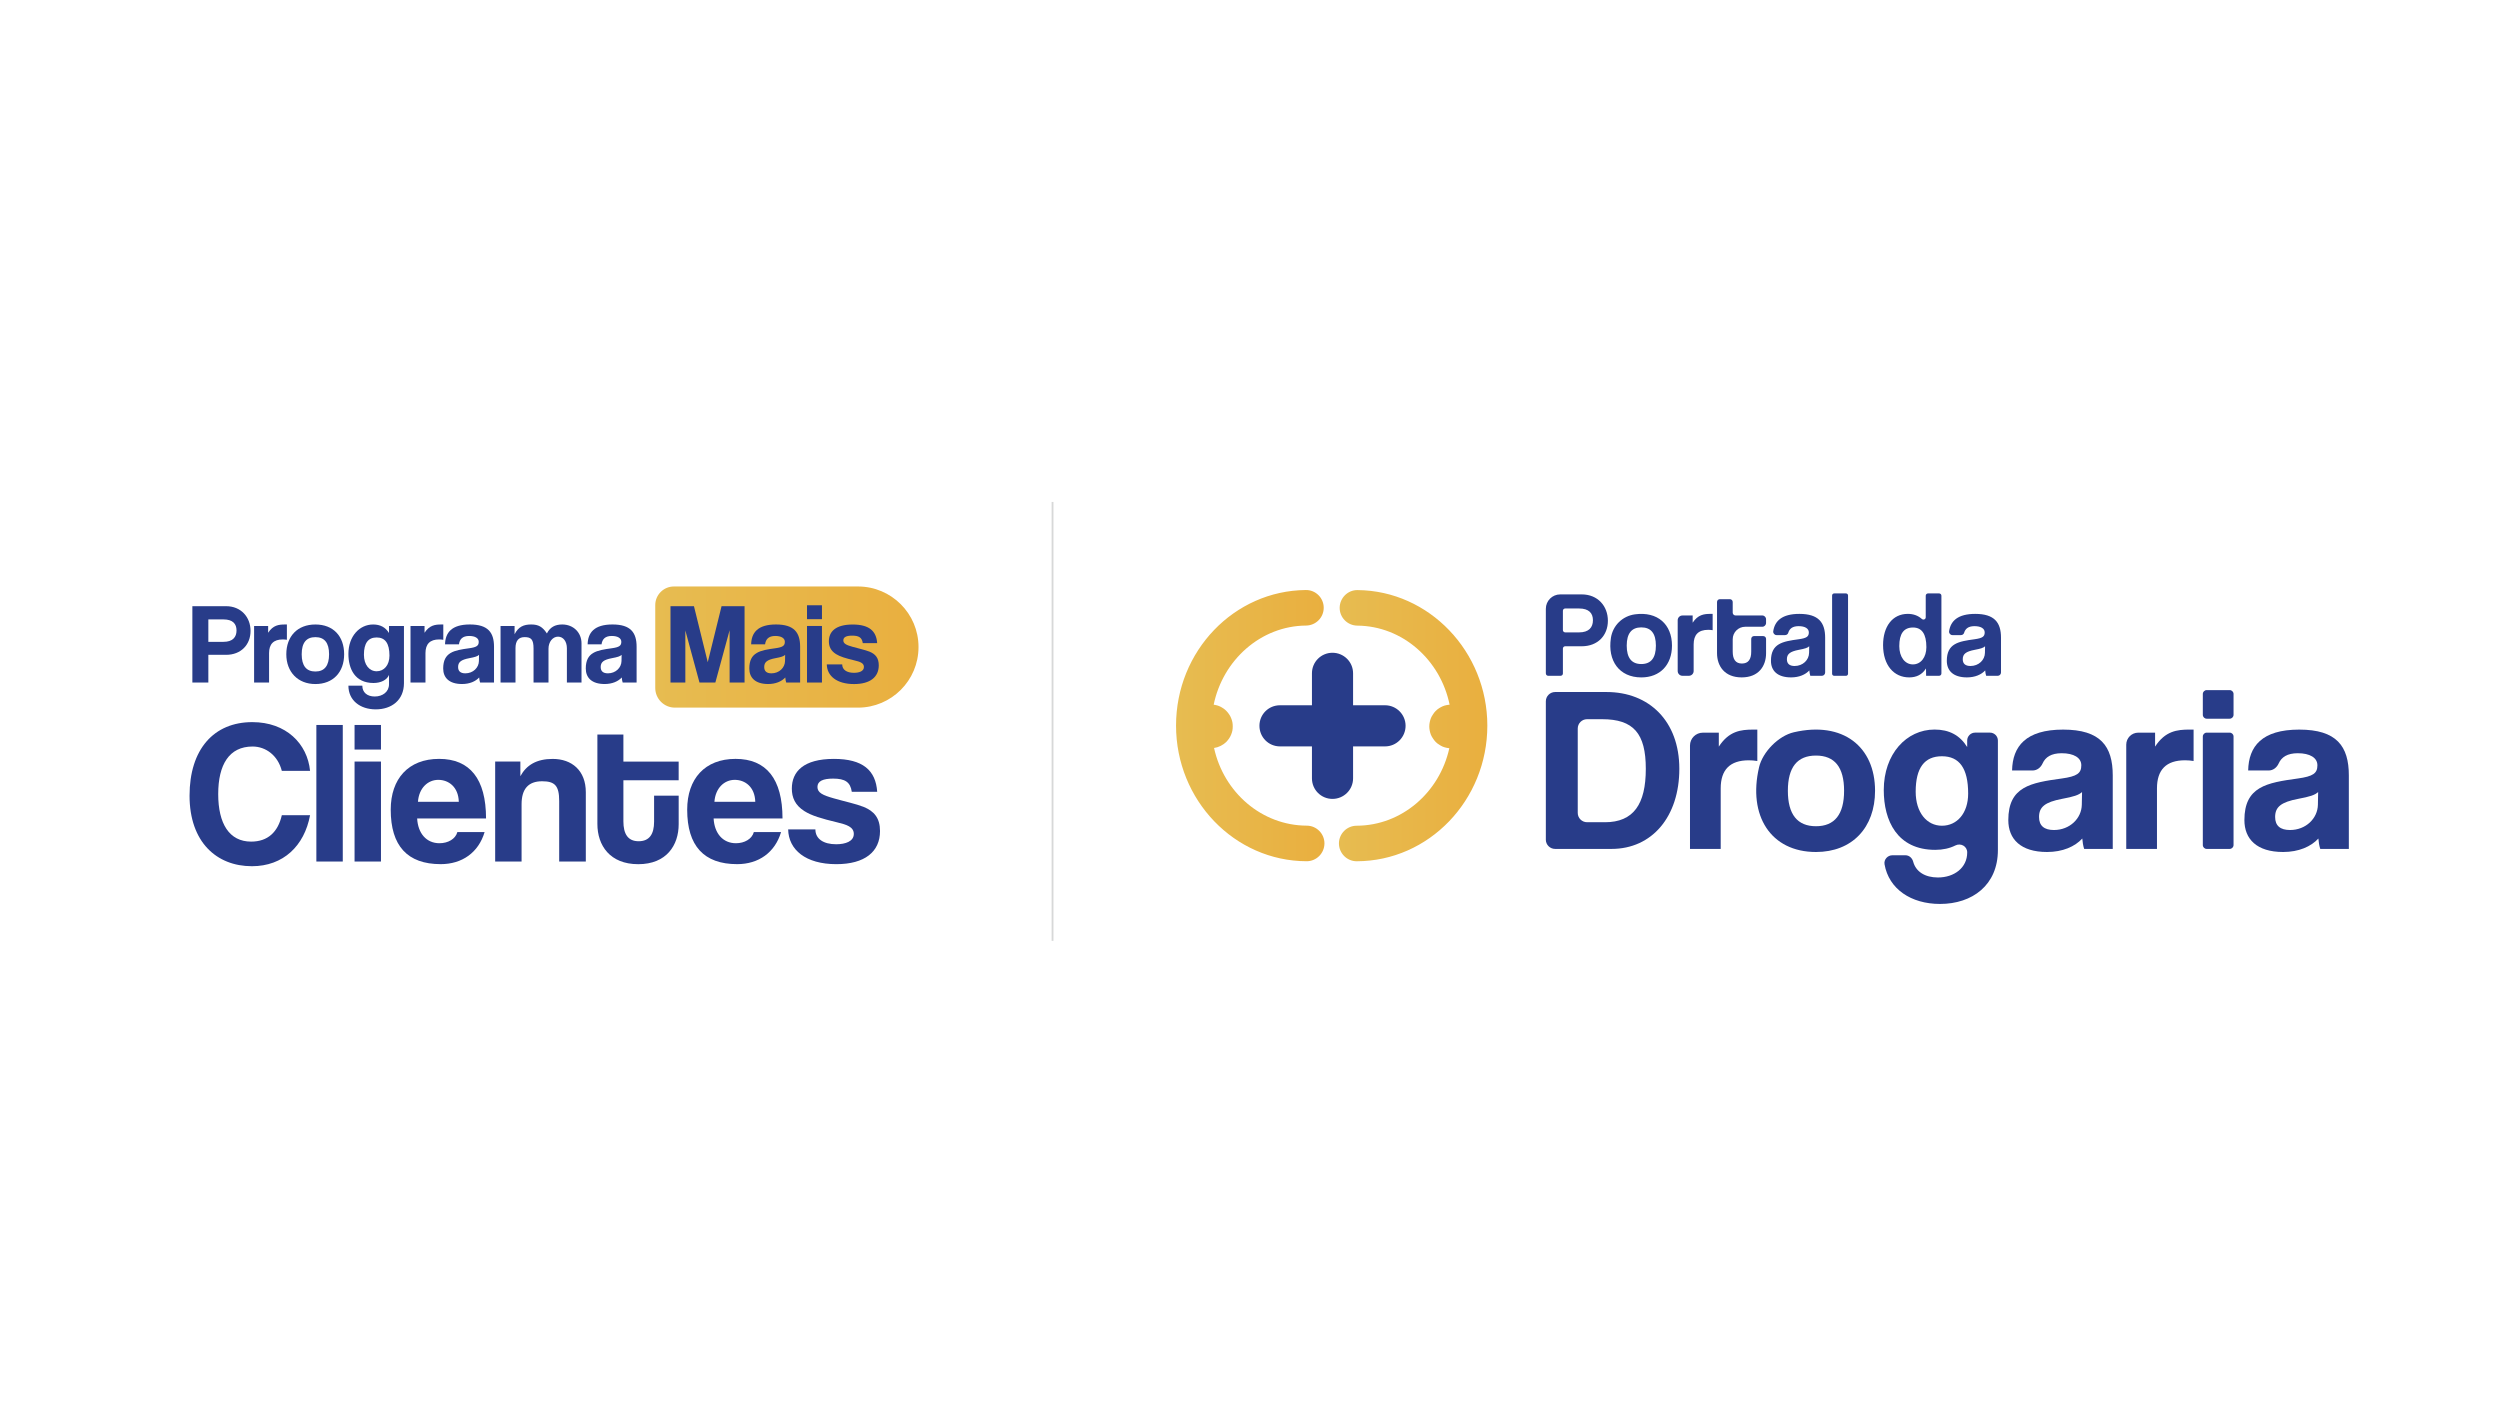 <?xml version="1.0" encoding="UTF-8"?><svg id="Camada_1" xmlns="http://www.w3.org/2000/svg" xmlns:xlink="http://www.w3.org/1999/xlink" viewBox="0 0 1366 768"><defs><style>.cls-1{fill:#283c89;}.cls-2{fill:url(#Gradiente_sem_nome_15);}.cls-3{fill:url(#Gradiente_sem_nome_15-2);}.cls-4{fill:url(#Gradiente_sem_nome_15-3);}.cls-5{fill:none;stroke:#d7d8d8;stroke-miterlimit:10;}</style><linearGradient id="Gradiente_sem_nome_15" x1="642.58" y1="396.49" x2="723.68" y2="396.49" gradientTransform="matrix(1, 0, 0, 1, 0, 0)" gradientUnits="userSpaceOnUse"><stop offset="0" stop-color="#e7bc51"/><stop offset="1" stop-color="#e9af3f"/></linearGradient><linearGradient id="Gradiente_sem_nome_15-2" x1="731.59" x2="812.68" xlink:href="#Gradiente_sem_nome_15"/><linearGradient id="Gradiente_sem_nome_15-3" x1="358.04" y1="353.55" x2="501.88" y2="353.55" xlink:href="#Gradiente_sem_nome_15"/></defs><path class="cls-1" d="M768.01,396.57c0,6.23-5.03,11.26-11.21,11.26h-17.48v17.48c0,6.18-5.03,11.21-11.26,11.21s-11.21-5.03-11.21-11.21v-17.48h-17.48c-6.23,0-11.21-5.03-11.21-11.26s4.98-11.21,11.21-11.21h17.48v-17.48c0-6.23,5.03-11.21,11.21-11.21s11.26,4.98,11.26,11.21v17.48h17.48c6.18,0,11.21,5.03,11.21,11.21Z"/><path class="cls-2" d="M723.68,460.87c-.05,5.38-4.38,9.71-9.71,9.71h-.05c-39.35-.1-71.33-33.32-71.33-74.12s31.78-73.72,70.88-74.07c5.33-.1,9.76,4.23,9.81,9.61,.05,5.38-4.28,9.76-9.66,9.81-24.71,.2-45.43,18.78-50.46,43.24,2.59,.3,5.03,1.49,6.92,3.39,.55,.55,1.05,1.2,1.49,1.84,.45,.6,.8,1.35,1.1,2.04,.3,.75,.55,1.49,.7,2.24,.15,.75,.2,1.54,.2,2.34s-.05,1.54-.2,2.34c-.15,.75-.4,1.49-.7,2.24-.3,.7-.65,1.39-1.1,2.04-.45,.65-.95,1.25-1.49,1.84-1.84,1.79-4.23,2.99-6.72,3.34,5.28,24.21,26,42.34,50.61,42.44,5.38,0,9.71,4.38,9.71,9.71Z"/><path class="cls-3" d="M812.68,396.47c0,40.8-31.98,74.02-71.33,74.12h-.05c-5.33,0-9.66-4.33-9.71-9.71,0-5.33,4.33-9.71,9.71-9.71,24.61-.1,45.28-18.18,50.61-42.34-.45-.05-.9-.1-1.34-.2-.8-.15-1.54-.4-2.24-.65-.7-.3-1.39-.7-2.04-1.15-.7-.4-1.3-.9-1.84-1.44-.55-.6-1.05-1.2-1.44-1.84-.45-.65-.85-1.34-1.15-2.04-.3-.75-.5-1.49-.65-2.24-.15-.8-.25-1.54-.25-2.34s.1-1.59,.25-2.34c.15-.75,.35-1.49,.65-2.24,.3-.7,.7-1.44,1.15-2.04,.4-.65,.9-1.3,1.44-1.84,.55-.55,1.15-1.05,1.84-1.49,.65-.4,1.34-.8,2.04-1.1,.7-.3,1.44-.5,2.24-.65,.5-.1,1-.15,1.49-.2-4.98-24.41-25.7-42.99-50.41-43.19-5.38-.05-9.71-4.43-9.66-9.81,.1-5.38,4.48-9.71,9.81-9.61,39.1,.35,70.88,33.62,70.88,74.07Z"/><g><path class="cls-1" d="M844.65,368.01v-35.38c0-4.34,3.52-7.85,7.85-7.85h11.78c8.71,0,14.27,6.36,14.27,14.4s-5.56,13.94-14.27,13.94h-9.07c-.69,0-1.24,.56-1.24,1.24v13.65c0,.69-.56,1.24-1.24,1.24h-6.82c-.69,0-1.24-.56-1.24-1.24Zm18.16-22.47c5.36,0,7.57-2.75,7.57-6.63s-2.21-6.43-7.57-6.43h-7.6c-.69,0-1.24,.56-1.24,1.24v10.57c0,.69,.56,1.24,1.24,1.24h7.6Z"/><path class="cls-1" d="M880.19,348.61c1.04-6.85,6.31-12.01,13.18-12.94,12.31-1.66,20.2,5.47,20.2,17.11,0,10.46-6.5,17.36-16.75,17.36-12.04,0-18.52-9.08-16.62-21.53Zm24.59,4.17c0-6.69-2.68-9.98-7.97-9.98s-7.97,3.29-7.97,9.98,2.68,10.05,7.97,10.05,7.97-3.35,7.97-10.05Z"/><path class="cls-1" d="M916.69,366.66v-27.76c0-1.43,1.16-2.6,2.6-2.6h5.58v3.95c2.88-4.42,6.23-4.83,9.78-4.83h1.14v8.92c-.8-.14-1.61-.21-2.41-.21-5.36,0-7.97,2.68-7.97,7.97v14.55c0,1.43-1.16,2.6-2.6,2.6h-3.52c-1.43,0-2.6-1.16-2.6-2.6Z"/><path class="cls-1" d="M958.42,347.56h5.02c.85,0,1.54,.69,1.54,1.54v7.83c0,6.97-4.02,13.2-13.33,13.2s-13.47-6.17-13.47-13.27v-27.93c0-.85,.69-1.54,1.54-1.54h5.49c.85,0,1.54,.69,1.54,1.54v5.82c0,.85,.69,1.54,1.54,1.54h14.61c1.14,0,2.07,.93,2.07,2.07v2.03c0,1.14-.93,2.07-2.07,2.07h-9.33c-3.77,0-6.82,3.05-6.82,6.82v6.71c0,4.15,1.48,6.56,5.02,6.56s5.09-2.34,5.09-6.43v-7.03c0-.85,.69-1.54,1.54-1.54Z"/><path class="cls-1" d="M989.15,369.26c-.27-.81-.47-1.94-.53-2.95-2.08,2.28-5.56,3.82-9.98,3.82-7.5,0-10.99-3.69-10.99-9.05,0-9.51,6.36-10.58,15.14-11.79,4.36-.6,5.56-1.47,5.56-3.75,0-2.14-2.14-3.41-5.56-3.41s-5.04,1.42-5.7,3.67c-.22,.74-.94,1.22-1.71,1.22h-4.67c-1.13,0-1.98-1.02-1.81-2.14,.85-5.66,4.86-9.45,14.29-9.45,10.45,0,14.07,4.69,14.07,13v19.02c0,1-.81,1.82-1.82,1.82h-6.29Zm-.6-16.14c-.87,.87-2.41,1.34-5.62,1.94-4.96,.94-6.57,2.35-6.57,5.16,0,2.47,1.47,3.68,4.22,3.68,4.49,0,7.84-3.28,7.9-7.17l.07-3.61Z"/><path class="cls-1" d="M1001.06,368.14v-42.77c0-.62,.5-1.12,1.12-1.12h6.47c.62,0,1.12,.5,1.12,1.12v42.77c0,.62-.5,1.12-1.12,1.12h-6.47c-.62,0-1.12-.5-1.12-1.12Z"/><path class="cls-1" d="M1052.43,369.26l-.07-4.02c-2.08,3.35-5.16,4.89-9.18,4.89-8.3,0-14.27-6.57-14.27-17.69,0-9.98,5.03-17.02,13.53-17.02,3,0,5.53,.9,7.65,2.76,.84,.74,2.13,.22,2.13-.89v-11.79c0-.7,.56-1.26,1.26-1.26h6.05c.7,0,1.26,.56,1.26,1.26v42.49c0,.7-.56,1.26-1.26,1.26h-7.11Zm.14-15.68c0-7.17-2.48-10.71-7.3-10.71-5.09,0-7.5,3.41-7.5,10.18,0,5.89,3.08,9.98,7.43,9.98s7.37-3.89,7.37-9.45Z"/><path class="cls-1" d="M1085.24,369.26c-.27-.81-.47-1.94-.53-2.95-2.08,2.28-5.56,3.82-9.98,3.82-7.5,0-10.99-3.69-10.99-9.05,0-9.51,6.36-10.58,15.14-11.79,4.35-.6,5.56-1.47,5.56-3.75,0-2.14-2.14-3.41-5.56-3.41s-5.04,1.42-5.7,3.67c-.22,.74-.94,1.22-1.71,1.22h-4.67c-1.13,0-1.98-1.02-1.81-2.14,.85-5.66,4.86-9.45,14.29-9.45,10.45,0,14.07,4.69,14.07,13v19.02c0,1-.81,1.82-1.82,1.82h-6.29Zm-.6-16.14c-.87,.87-2.41,1.34-5.62,1.94-4.96,.94-6.57,2.35-6.57,5.16,0,2.47,1.47,3.68,4.22,3.68,4.49,0,7.84-3.28,7.9-7.17l.07-3.61Z"/></g><g><path class="cls-1" d="M844.65,458.77v-75.57c0-2.81,2.28-5.08,5.08-5.08h28.1c23.24,0,39.76,15.88,39.76,41.96s-14.85,43.77-37.05,43.77h-30.82c-2.81,0-5.08-2.28-5.08-5.08Zm32.28-9.5c15.62,0,22.34-9.82,22.34-29.18s-6.72-27.12-23.89-27.12h-8.22c-2.81,0-5.08,2.28-5.08,5.08v46.13c0,2.81,2.28,5.08,5.08,5.08h9.76Z"/><path class="cls-1" d="M923.41,463.85v-56.49c0-3.88,3.15-7.03,7.03-7.03h8.72v7.62c5.55-8.52,12-9.3,18.85-9.3h2.19v17.17c-1.55-.26-3.1-.39-4.65-.39-10.33,0-15.36,5.16-15.36,15.36v33.06h-16.79Z"/><path class="cls-1" d="M961.14,419.25c1.96-8.38,10.62-17.2,19-19.14,26.84-6.21,44.39,7.86,44.39,31.97,0,20.15-12.53,33.45-32.28,33.45-24.73,0-37.28-19.87-31.1-46.28Zm46.47,12.83c0-12.91-5.16-19.24-15.36-19.24s-15.36,6.33-15.36,19.24,5.17,19.37,15.36,19.37,15.36-6.46,15.36-19.37Z"/><path class="cls-1" d="M1074.88,465.73c0-3.33-3.52-5.27-6.49-3.76-3.04,1.55-6.81,2.39-10.95,2.39-20.91,0-28.15-16.01-28.15-32.67,0-19.76,12.4-33.06,27.76-33.06,8,0,13.82,3.1,17.82,9.55v-3.54c0-2.39,1.94-4.33,4.33-4.33h8.12c2.39,0,4.33,1.94,4.33,4.33v59.84c0,19.11-13.94,29.44-31.63,29.44-15.84,0-27.96-8.18-30.31-21.67-.45-2.59,1.68-4.93,4.3-4.93h7.1c2.07,0,3.71,1.5,4.25,3.5,1.46,5.49,6.49,8.64,13.51,8.64,8.91,0,16.01-5.29,16.01-13.68v-.06Zm.52-32.1c0-13.82-4.78-20.41-14.33-20.41s-14.34,6.33-14.34,19.37c0,11.37,6.07,18.59,14.34,18.59s14.33-6.84,14.33-17.56Z"/><path class="cls-1" d="M1138.79,463.85c-.52-1.55-.9-3.75-1.03-5.68-4.01,4.39-10.72,7.36-19.25,7.36-14.46,0-21.17-7.1-21.17-17.43,0-18.34,12.26-20.4,29.18-22.73,8.39-1.16,10.71-2.84,10.71-7.23,0-4.13-4.13-6.58-10.71-6.58-5.71,0-8.89,2.11-10.44,5.56-1.01,2.24-3.01,3.87-5.47,3.87h-11.21c.26-13.17,7.49-22.34,27.89-22.34s27.12,9.04,27.12,25.05v40.16h-15.62Zm-1.16-31.11c-1.68,1.67-4.65,2.58-10.85,3.74-9.55,1.81-12.65,4.52-12.65,9.94,0,4.78,2.84,7.1,8.13,7.1,8.65,0,15.11-6.32,15.24-13.82l.13-6.97Z"/><path class="cls-1" d="M1161.78,463.85v-56.97c0-3.62,2.94-6.56,6.56-6.56h9.2v7.62c5.55-8.52,12-9.3,18.85-9.3h2.19v17.17c-1.55-.26-3.1-.39-4.65-.39-10.33,0-15.36,5.16-15.36,15.36v33.06h-16.79Z"/><path class="cls-1" d="M1203.62,390.58v-11.39c0-1.17,.95-2.12,2.12-2.12h12.55c1.17,0,2.12,.95,2.12,2.12v11.39c0,1.17-.95,2.12-2.12,2.12h-12.55c-1.17,0-2.12-.95-2.12-2.12Zm0,71.15v-59.29c0-1.17,.95-2.12,2.12-2.12h12.55c1.17,0,2.12,.95,2.12,2.12v59.29c0,1.17-.95,2.12-2.12,2.12h-12.55c-1.17,0-2.12-.95-2.12-2.12Z"/><path class="cls-1" d="M1267.79,463.85c-.52-1.55-.9-3.75-1.03-5.68-4.01,4.39-10.72,7.36-19.25,7.36-14.46,0-21.17-7.1-21.17-17.43,0-18.34,12.26-20.4,29.18-22.73,8.39-1.16,10.71-2.84,10.71-7.23,0-4.13-4.13-6.58-10.71-6.58-5.71,0-8.89,2.11-10.44,5.56-1.01,2.24-3.01,3.87-5.47,3.87h-11.21c.26-13.17,7.49-22.34,27.89-22.34s27.12,9.04,27.12,25.05v40.16h-15.62Zm-1.16-31.11c-1.67,1.67-4.65,2.58-10.85,3.74-9.55,1.81-12.65,4.52-12.65,9.94,0,4.78,2.84,7.1,8.13,7.1,8.65,0,15.11-6.32,15.24-13.82l.13-6.97Z"/></g><line class="cls-5" x1="575.11" y1="274.27" x2="575.11" y2="514.09"/><g><g><path class="cls-1" d="M169.42,445.43c-3.11,16.77-14.66,27.87-31.76,27.87-19.32,0-34.09-13.21-34.09-38.53s13.21-40.2,34.31-40.2c18.43,0,30.09,11.77,31.54,26.65h-15.43c-2.11-8.33-8.66-13.32-15.99-13.32-12.77,0-18.77,9.88-18.77,25.98s5.99,25.98,17.99,25.98c9.1,0,14.66-5.22,16.77-14.43h15.43Z"/><path class="cls-1" d="M172.86,470.74v-74.62h14.43v74.62h-14.43Z"/><path class="cls-1" d="M193.73,409.56v-13.44h14.43v13.44h-14.43Zm0,61.18v-54.63h14.43v54.63h-14.43Z"/><path class="cls-1" d="M227.93,447.2c.44,8.21,5.1,13.54,12.21,13.54,4.67,0,8.77-2.33,9.77-6.11h14.88c-3.33,11.22-12.32,17.54-23.98,17.54-18.21,0-27.32-9.99-27.32-29.76,0-16.88,9.66-27.76,26.43-27.76s25.65,10.88,25.65,32.54h-37.64Zm22.76-9.1c-.22-8.11-5.55-11.99-11.22-11.99s-10.55,4.44-11.1,11.99h22.32Z"/><path class="cls-1" d="M305.54,470.74v-33.09c0-8.44-2.45-10.77-9.33-10.77-7.55,0-11.22,4.22-11.22,12.55v31.31h-14.43v-54.63h13.77v8c3.33-6.11,8.88-9.44,17.66-9.44,10.44,0,18.1,6.33,18.1,18.21v37.87h-14.55Z"/><path class="cls-1" d="M357.39,434.77h13.44v15.55c0,11.55-6.66,21.87-22.1,21.87s-22.32-10.21-22.32-21.98v-48.86h14.21v14.77h30.2v10.22h-30.2v22.43c0,6.88,2.44,10.88,8.33,10.88s8.44-3.89,8.44-10.66v-14.21Z"/><path class="cls-1" d="M389.92,447.2c.44,8.21,5.1,13.54,12.21,13.54,4.67,0,8.77-2.33,9.77-6.11h14.88c-3.33,11.22-12.32,17.54-23.98,17.54-18.21,0-27.32-9.99-27.32-29.76,0-16.88,9.66-27.76,26.43-27.76s25.65,10.88,25.65,32.54h-37.64Zm22.76-9.1c-.22-8.11-5.55-11.99-11.22-11.99s-10.55,4.44-11.1,11.99h22.32Z"/><path class="cls-1" d="M465.42,432.65c-.78-5.33-3.66-7.22-10.22-7.22-5.44,0-8.55,1.33-8.55,4.55s3,4.55,8.88,6.22c6.22,1.78,12.1,3,16.32,4.67,5.77,2.33,8.99,6.11,8.99,13.21,0,11.32-8.33,18.1-23.87,18.1-16.77,0-26.09-7.88-26.32-18.99h14.88c0,5.11,4.33,8.11,11.33,8.11,5.11,0,9.66-1.56,9.66-5.66,0-3.88-4.11-5.1-8.77-6.22-9.21-2.22-14.32-3.77-18.21-6.22-5.11-3.22-6.88-7.44-6.88-12.33,0-9.22,6.33-16.21,22.99-16.21,15.76,0,22.87,6.22,23.65,17.99h-13.88Z"/></g><path class="cls-4" d="M368.22,320.45h100.56c18.27,0,33.1,14.83,33.1,33.1h0c0,18.27-14.83,33.1-33.1,33.1h-100c-5.93,0-10.75-4.82-10.75-10.75v-45.26c0-5.62,4.56-10.19,10.19-10.19Z"/><g><path class="cls-1" d="M105.11,372.94v-41.72h18.41c8.17,0,13.38,5.97,13.38,13.51s-5.22,13.07-13.38,13.07h-9.68v15.14h-8.73Zm17.03-22.24c5.02,0,7.1-2.58,7.1-6.22s-2.08-6.03-7.1-6.03h-8.3v12.25h8.3Z"/><path class="cls-1" d="M138.84,372.94v-30.91h7.67v3.71c2.7-4.15,5.84-4.52,9.18-4.52h1.07v8.36c-.75-.12-1.51-.19-2.26-.19-5.02,0-7.48,2.51-7.48,7.48v16.08h-8.17Z"/><path class="cls-1" d="M156.44,357.49c0-9.8,6.09-16.27,15.89-16.27s15.71,6.41,15.71,16.27-6.09,16.27-15.71,16.27-15.89-6.66-15.89-16.27Zm23.37,0c0-6.28-2.52-9.36-7.48-9.36s-7.48,3.08-7.48,9.36,2.51,9.42,7.48,9.42,7.48-3.14,7.48-9.42Z"/><path class="cls-1" d="M212.55,368.79c-1.13,2.77-4.46,4.4-8.48,4.4-10.18,0-13.7-7.79-13.7-15.89,0-9.61,6.03-16.08,13.51-16.08,3.89,0,6.72,1.51,8.67,4.65v-3.83h8.17v31.23c0,9.3-6.79,14.33-15.4,14.33s-14.95-4.96-14.95-12.94h7.6c0,3.71,2.7,5.91,6.79,5.91,4.33,0,7.79-2.58,7.79-6.66v-5.09Zm.25-10.55c0-6.72-2.33-9.93-6.98-9.93s-6.97,3.08-6.97,9.42c0,5.53,2.95,9.05,6.97,9.05s6.98-3.33,6.98-8.55Z"/><path class="cls-1" d="M224.3,372.94v-30.91h7.67v3.71c2.7-4.15,5.84-4.52,9.18-4.52h1.07v8.36c-.75-.12-1.51-.19-2.26-.19-5.02,0-7.48,2.51-7.48,7.48v16.08h-8.17Z"/><path class="cls-1" d="M262.32,372.94c-.25-.75-.44-1.82-.5-2.77-1.95,2.14-5.21,3.58-9.36,3.58-7.04,0-10.3-3.45-10.3-8.48,0-8.92,5.97-9.93,14.2-11.06,4.08-.57,5.22-1.38,5.22-3.52,0-2.01-2.01-3.2-5.22-3.2-3.7,0-5.21,1.82-5.59,4.59h-7.6c.13-6.41,3.64-10.87,13.57-10.87s13.19,4.4,13.19,12.19v19.54h-7.6Zm-.57-15.14c-.82,.82-2.26,1.26-5.28,1.82-4.65,.88-6.16,2.2-6.16,4.84,0,2.33,1.38,3.45,3.96,3.45,4.21,0,7.35-3.08,7.41-6.72l.06-3.39Z"/><path class="cls-1" d="M309.75,372.94v-18.72c0-3.71-1.95-6.35-4.84-6.35s-5.21,2.83-5.21,6.6v18.47h-8.17v-18.6c0-4.96-1.32-6.22-4.9-6.22-3.27,0-4.96,2.01-4.96,6.03v18.79h-8.17v-30.91h7.67v4.52c2.08-4.08,4.96-5.34,9.05-5.34s6.22,1.32,8.61,4.9c1.7-3.39,4.46-4.9,8.36-4.9,6.22,0,10.55,4.52,10.55,10.3v21.43h-7.98Z"/><path class="cls-1" d="M340.23,372.94c-.25-.75-.44-1.82-.5-2.77-1.95,2.14-5.21,3.58-9.36,3.58-7.04,0-10.3-3.45-10.3-8.48,0-8.92,5.97-9.93,14.2-11.06,4.08-.57,5.22-1.38,5.22-3.52,0-2.01-2.01-3.2-5.22-3.2-3.7,0-5.21,1.82-5.59,4.59h-7.6c.13-6.41,3.64-10.87,13.57-10.87s13.19,4.4,13.19,12.19v19.54h-7.6Zm-.57-15.14c-.82,.82-2.26,1.26-5.28,1.82-4.65,.88-6.16,2.2-6.16,4.84,0,2.33,1.38,3.45,3.96,3.45,4.21,0,7.35-3.08,7.41-6.72l.06-3.39Z"/><path class="cls-1" d="M398.66,372.94v-28.59l-7.79,28.59h-8.67l-7.73-28.46v28.46h-8.11v-41.72h12.82l7.54,30.6,7.54-30.6h12.57v41.72h-8.17Z"/><path class="cls-1" d="M429.58,372.94c-.25-.75-.44-1.82-.5-2.77-1.95,2.14-5.21,3.58-9.36,3.58-7.04,0-10.3-3.45-10.3-8.48,0-8.92,5.97-9.93,14.2-11.06,4.08-.57,5.22-1.38,5.22-3.52,0-2.01-2.01-3.2-5.22-3.2-3.7,0-5.21,1.82-5.59,4.59h-7.6c.13-6.41,3.64-10.87,13.57-10.87s13.19,4.4,13.19,12.19v19.54h-7.6Zm-.57-15.14c-.82,.82-2.26,1.26-5.28,1.82-4.65,.88-6.16,2.2-6.16,4.84,0,2.33,1.38,3.45,3.96,3.45,4.21,0,7.35-3.08,7.41-6.72l.06-3.39Z"/><path class="cls-1" d="M440.95,338.32v-7.6h8.17v7.6h-8.17Zm0,34.62v-30.91h8.17v30.91h-8.17Z"/><path class="cls-1" d="M471.42,351.39c-.44-3.02-2.08-4.08-5.78-4.08-3.08,0-4.84,.76-4.84,2.58s1.7,2.58,5.03,3.52c3.52,1,6.85,1.7,9.24,2.64,3.26,1.32,5.09,3.45,5.09,7.48,0,6.41-4.71,10.24-13.51,10.24-9.48,0-14.77-4.46-14.89-10.74h8.42c0,2.89,2.45,4.59,6.41,4.59,2.89,0,5.46-.88,5.46-3.2,0-2.2-2.32-2.89-4.96-3.52-5.21-1.26-8.1-2.14-10.3-3.52-2.89-1.82-3.89-4.21-3.89-6.98,0-5.21,3.58-9.17,13.01-9.17,8.92,0,12.94,3.52,13.38,10.18h-7.85Z"/></g></g></svg>